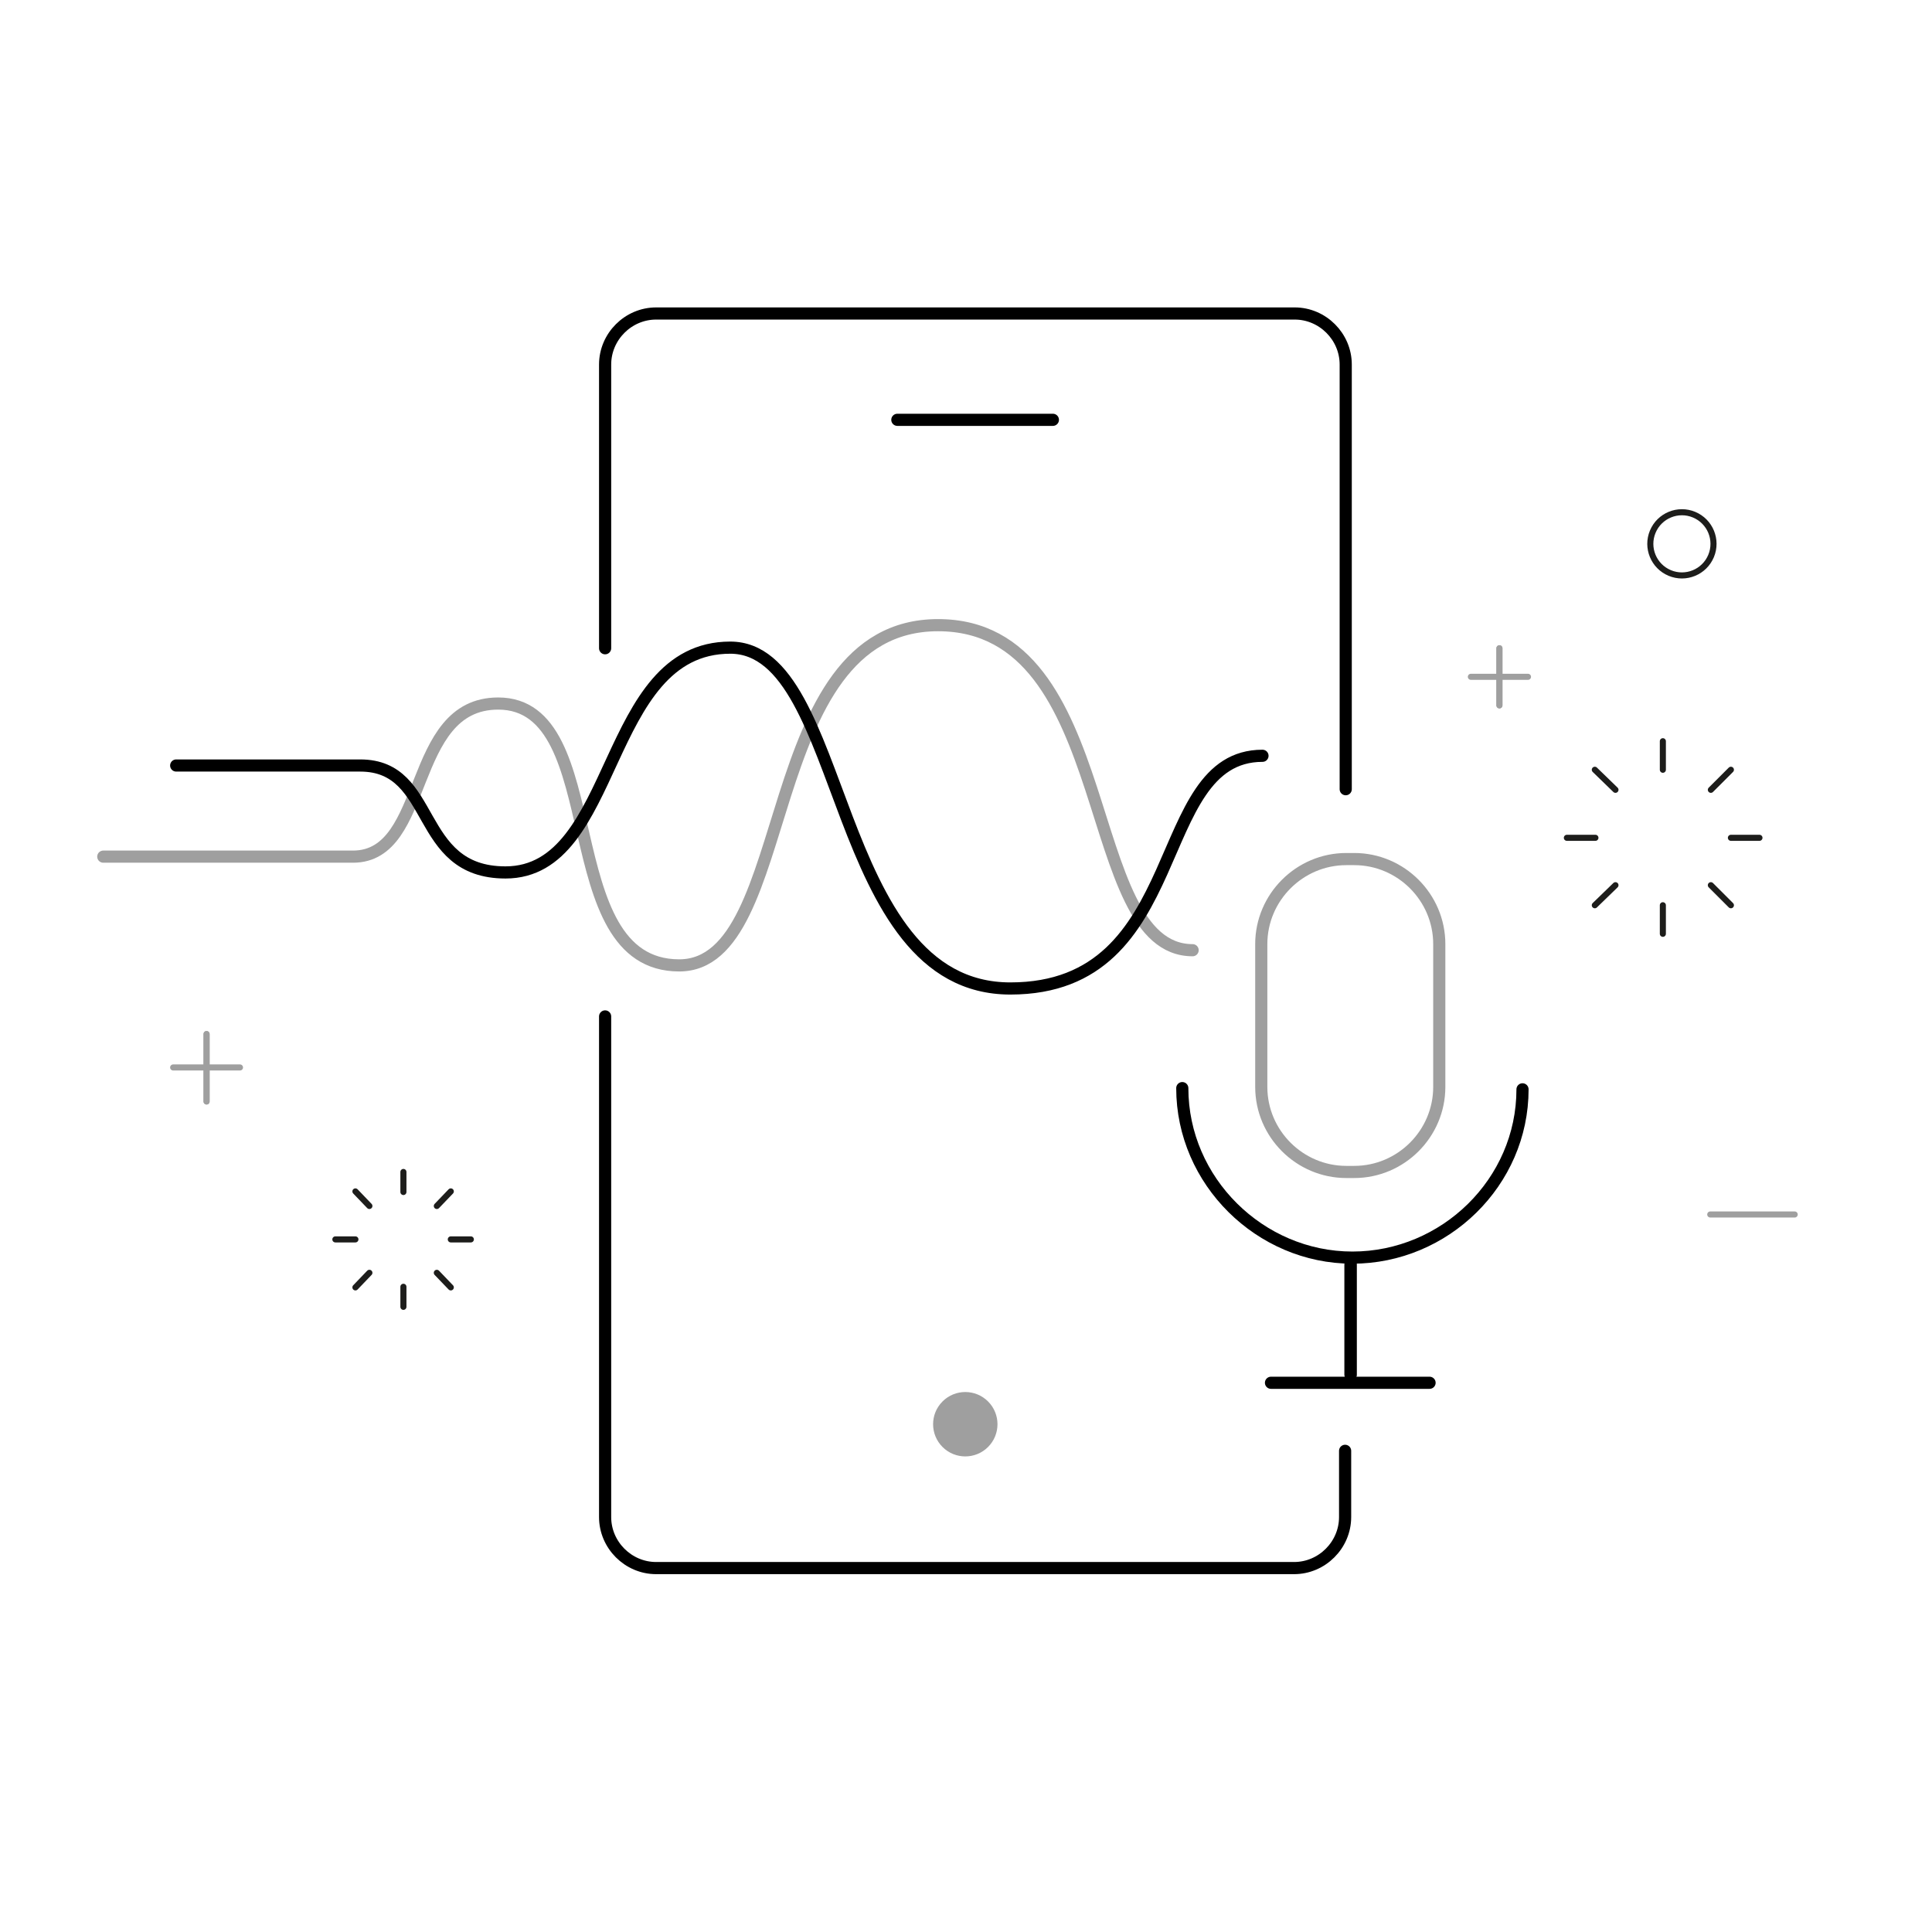 <?xml version="1.0" encoding="utf-8"?>
<!-- Generator: Adobe Illustrator 20.1.0, SVG Export Plug-In . SVG Version: 6.00 Build 0)  -->
<svg version="1.1" id="Layer_1" xmlns="http://www.w3.org/2000/svg" xmlns:xlink="http://www.w3.org/1999/xlink" x="0px" y="0px"
	 viewBox="0 0 318 318" enable-background="new 0 0 318 318" xml:space="preserve">
<line fill="none" stroke="#9F9F9F" stroke-linecap="round" stroke-linejoin="round" stroke-miterlimit="10" x1="281.5" y1="199.9" x2="295.4" y2="199.9"/>
<g>
	
		<line fill="none" stroke="#9F9F9F" stroke-linecap="round" stroke-linejoin="round" stroke-miterlimit="10" x1="34" y1="170.2" x2="34" y2="181.3"/>
	
		<line fill="none" stroke="#9F9F9F" stroke-linecap="round" stroke-linejoin="round" stroke-miterlimit="10" x1="34" y1="170.2" x2="34" y2="181.3"/>
	
		<line fill="none" stroke="#9F9F9F" stroke-linecap="round" stroke-linejoin="round" stroke-miterlimit="10" x1="39.5" y1="175.7" x2="28.5" y2="175.7"/>
</g>
<g>
	<line fill="none" stroke="#1D1D1B" stroke-linecap="round" stroke-miterlimit="10" x1="66.4" y1="192.9" x2="66.4" y2="196.2"/>
	<line fill="none" stroke="#1D1D1B" stroke-linecap="round" stroke-miterlimit="10" x1="58.5" y1="196.1" x2="60.8" y2="198.5"/>
	<line fill="none" stroke="#1D1D1B" stroke-linecap="round" stroke-miterlimit="10" x1="55.2" y1="204" x2="58.5" y2="204"/>
	<line fill="none" stroke="#1D1D1B" stroke-linecap="round" stroke-miterlimit="10" x1="58.5" y1="211.9" x2="60.8" y2="209.5"/>
	<line fill="none" stroke="#1D1D1B" stroke-linecap="round" stroke-miterlimit="10" x1="66.4" y1="215.1" x2="66.4" y2="211.8"/>
	<line fill="none" stroke="#1D1D1B" stroke-linecap="round" stroke-miterlimit="10" x1="74.2" y1="211.9" x2="71.9" y2="209.5"/>
	<line fill="none" stroke="#1D1D1B" stroke-linecap="round" stroke-miterlimit="10" x1="77.5" y1="204" x2="74.2" y2="204"/>
	<line fill="none" stroke="#1D1D1B" stroke-linecap="round" stroke-miterlimit="10" x1="74.2" y1="196.1" x2="71.9" y2="198.5"/>
</g>
<g>
	
		<line fill="none" stroke="#9F9F9F" stroke-linecap="round" stroke-linejoin="round" stroke-miterlimit="10" x1="246.8" y1="106.7" x2="246.8" y2="116.1"/>
	
		<line fill="none" stroke="#9F9F9F" stroke-linecap="round" stroke-linejoin="round" stroke-miterlimit="10" x1="246.8" y1="106.7" x2="246.8" y2="116.1"/>
	
		<line fill="none" stroke="#9F9F9F" stroke-linecap="round" stroke-linejoin="round" stroke-miterlimit="10" x1="251.5" y1="111.4" x2="242.1" y2="111.4"/>
</g>
<g>
	<line fill="none" stroke="#1D1D1B" stroke-linecap="round" stroke-miterlimit="10" x1="273.7" y1="122" x2="273.7" y2="126.7"/>
	<line fill="none" stroke="#1D1D1B" stroke-linecap="round" stroke-miterlimit="10" x1="262.5" y1="126.7" x2="265.9" y2="130"/>
	<line fill="none" stroke="#1D1D1B" stroke-linecap="round" stroke-miterlimit="10" x1="257.9" y1="137.9" x2="262.6" y2="137.9"/>
	<line fill="none" stroke="#1D1D1B" stroke-linecap="round" stroke-miterlimit="10" x1="262.5" y1="149" x2="265.9" y2="145.7"/>
	<line fill="none" stroke="#1D1D1B" stroke-linecap="round" stroke-miterlimit="10" x1="273.7" y1="153.7" x2="273.7" y2="149"/>
	<line fill="none" stroke="#1D1D1B" stroke-linecap="round" stroke-miterlimit="10" x1="284.9" y1="149" x2="281.6" y2="145.7"/>
	<line fill="none" stroke="#1D1D1B" stroke-linecap="round" stroke-miterlimit="10" x1="289.6" y1="137.9" x2="284.9" y2="137.9"/>
	<line fill="none" stroke="#1D1D1B" stroke-linecap="round" stroke-miterlimit="10" x1="284.9" y1="126.7" x2="281.6" y2="130"/>
</g>
<ellipse transform="matrix(0.385 -0.923 0.923 0.385 87.699 310.45)" fill="none" stroke="#1D1D1B" stroke-linecap="round" stroke-miterlimit="10" cx="276.7" cy="89.5" rx="5.2" ry="5.2"/>
<g>
	<path fill="none" stroke="#000000" stroke-width="2" stroke-linecap="round" stroke-linejoin="round" stroke-miterlimit="10" d="
		M99.6,106.7V60c0-4.6,3.8-8.4,8.4-8.4h105.1c4.6,0,8.4,3.8,8.4,8.4v69.9"/>
	<path fill="none" stroke="#000000" stroke-width="2" stroke-linecap="round" stroke-linejoin="round" stroke-miterlimit="10" d="
		M99.6,106.7"/>
	<path fill="none" stroke="#000000" stroke-width="2" stroke-linecap="round" stroke-linejoin="round" stroke-miterlimit="10" d="
		M221.4,238.8v10.9c0,4.6-3.8,8.4-8.4,8.4H108c-4.6,0-8.4-3.8-8.4-8.4v-82.4"/>
	
		<ellipse transform="matrix(0.707 -0.707 0.707 0.707 -119.18 181.043)" fill="#9F9F9F" cx="158.9" cy="234.4" rx="5.3" ry="5.3"/>
</g>
<line fill="none" stroke="#000000" stroke-width="2" stroke-linecap="round" stroke-linejoin="round" stroke-miterlimit="10" x1="147.7" y1="69.1" x2="173.3" y2="69.1"/>
<path fill="none" stroke="#000000" stroke-width="2" stroke-linecap="round" stroke-miterlimit="10" d="M250.6,179.3
	c0,15.3-12.8,27.7-28,27.7s-28-12.6-28-27.9"/>
<path fill="none" stroke="#9F9F9F" stroke-width="2" stroke-linecap="round" stroke-linejoin="round" stroke-miterlimit="10" d="
	M222.9,192.9h-1.3c-7.7,0-14-6.3-14-14v-23.5c0-7.7,6.3-14,14-14h1.3c7.7,0,14,6.3,14,14v23.5C236.9,186.6,230.6,192.9,222.9,192.9z
	"/>
<line fill="none" stroke="#000000" stroke-width="2" stroke-linecap="round" stroke-miterlimit="10" x1="222.3" y1="208.1" x2="222.3" y2="226.3"/>
<line fill="none" stroke="#000000" stroke-width="2" stroke-linecap="round" stroke-miterlimit="10" x1="222.3" y1="208.1" x2="222.3" y2="226.3"/>
<line fill="none" stroke="#000000" stroke-width="2" stroke-linecap="round" stroke-miterlimit="10" x1="235.3" y1="227.6" x2="209.2" y2="227.6"/>
<path fill="none" stroke="#9F9F9F" stroke-width="2" stroke-linecap="round" stroke-linejoin="round" stroke-miterlimit="10" d="
	M17,141c0,0,31.9,0,41.1,0c12.7,0,8.8-25.2,23.9-25.2c18.7,0,8.8,43.1,29.8,43.1c19.5,0,12.7-56,42.6-56s23.2,53.5,41.9,53.5"/>
<path fill="none" stroke="#000000" stroke-width="2" stroke-linecap="round" stroke-linejoin="round" stroke-miterlimit="10" d="
	M29,126c0,0,21.1,0,30.3,0c12.7,0,8.8,17.6,23.9,17.6c18.7,0,15.9-37,37-37c19.5,0,16.3,56.1,46.1,56.1s22.8-38.3,41.5-38.3"/>
</svg>
